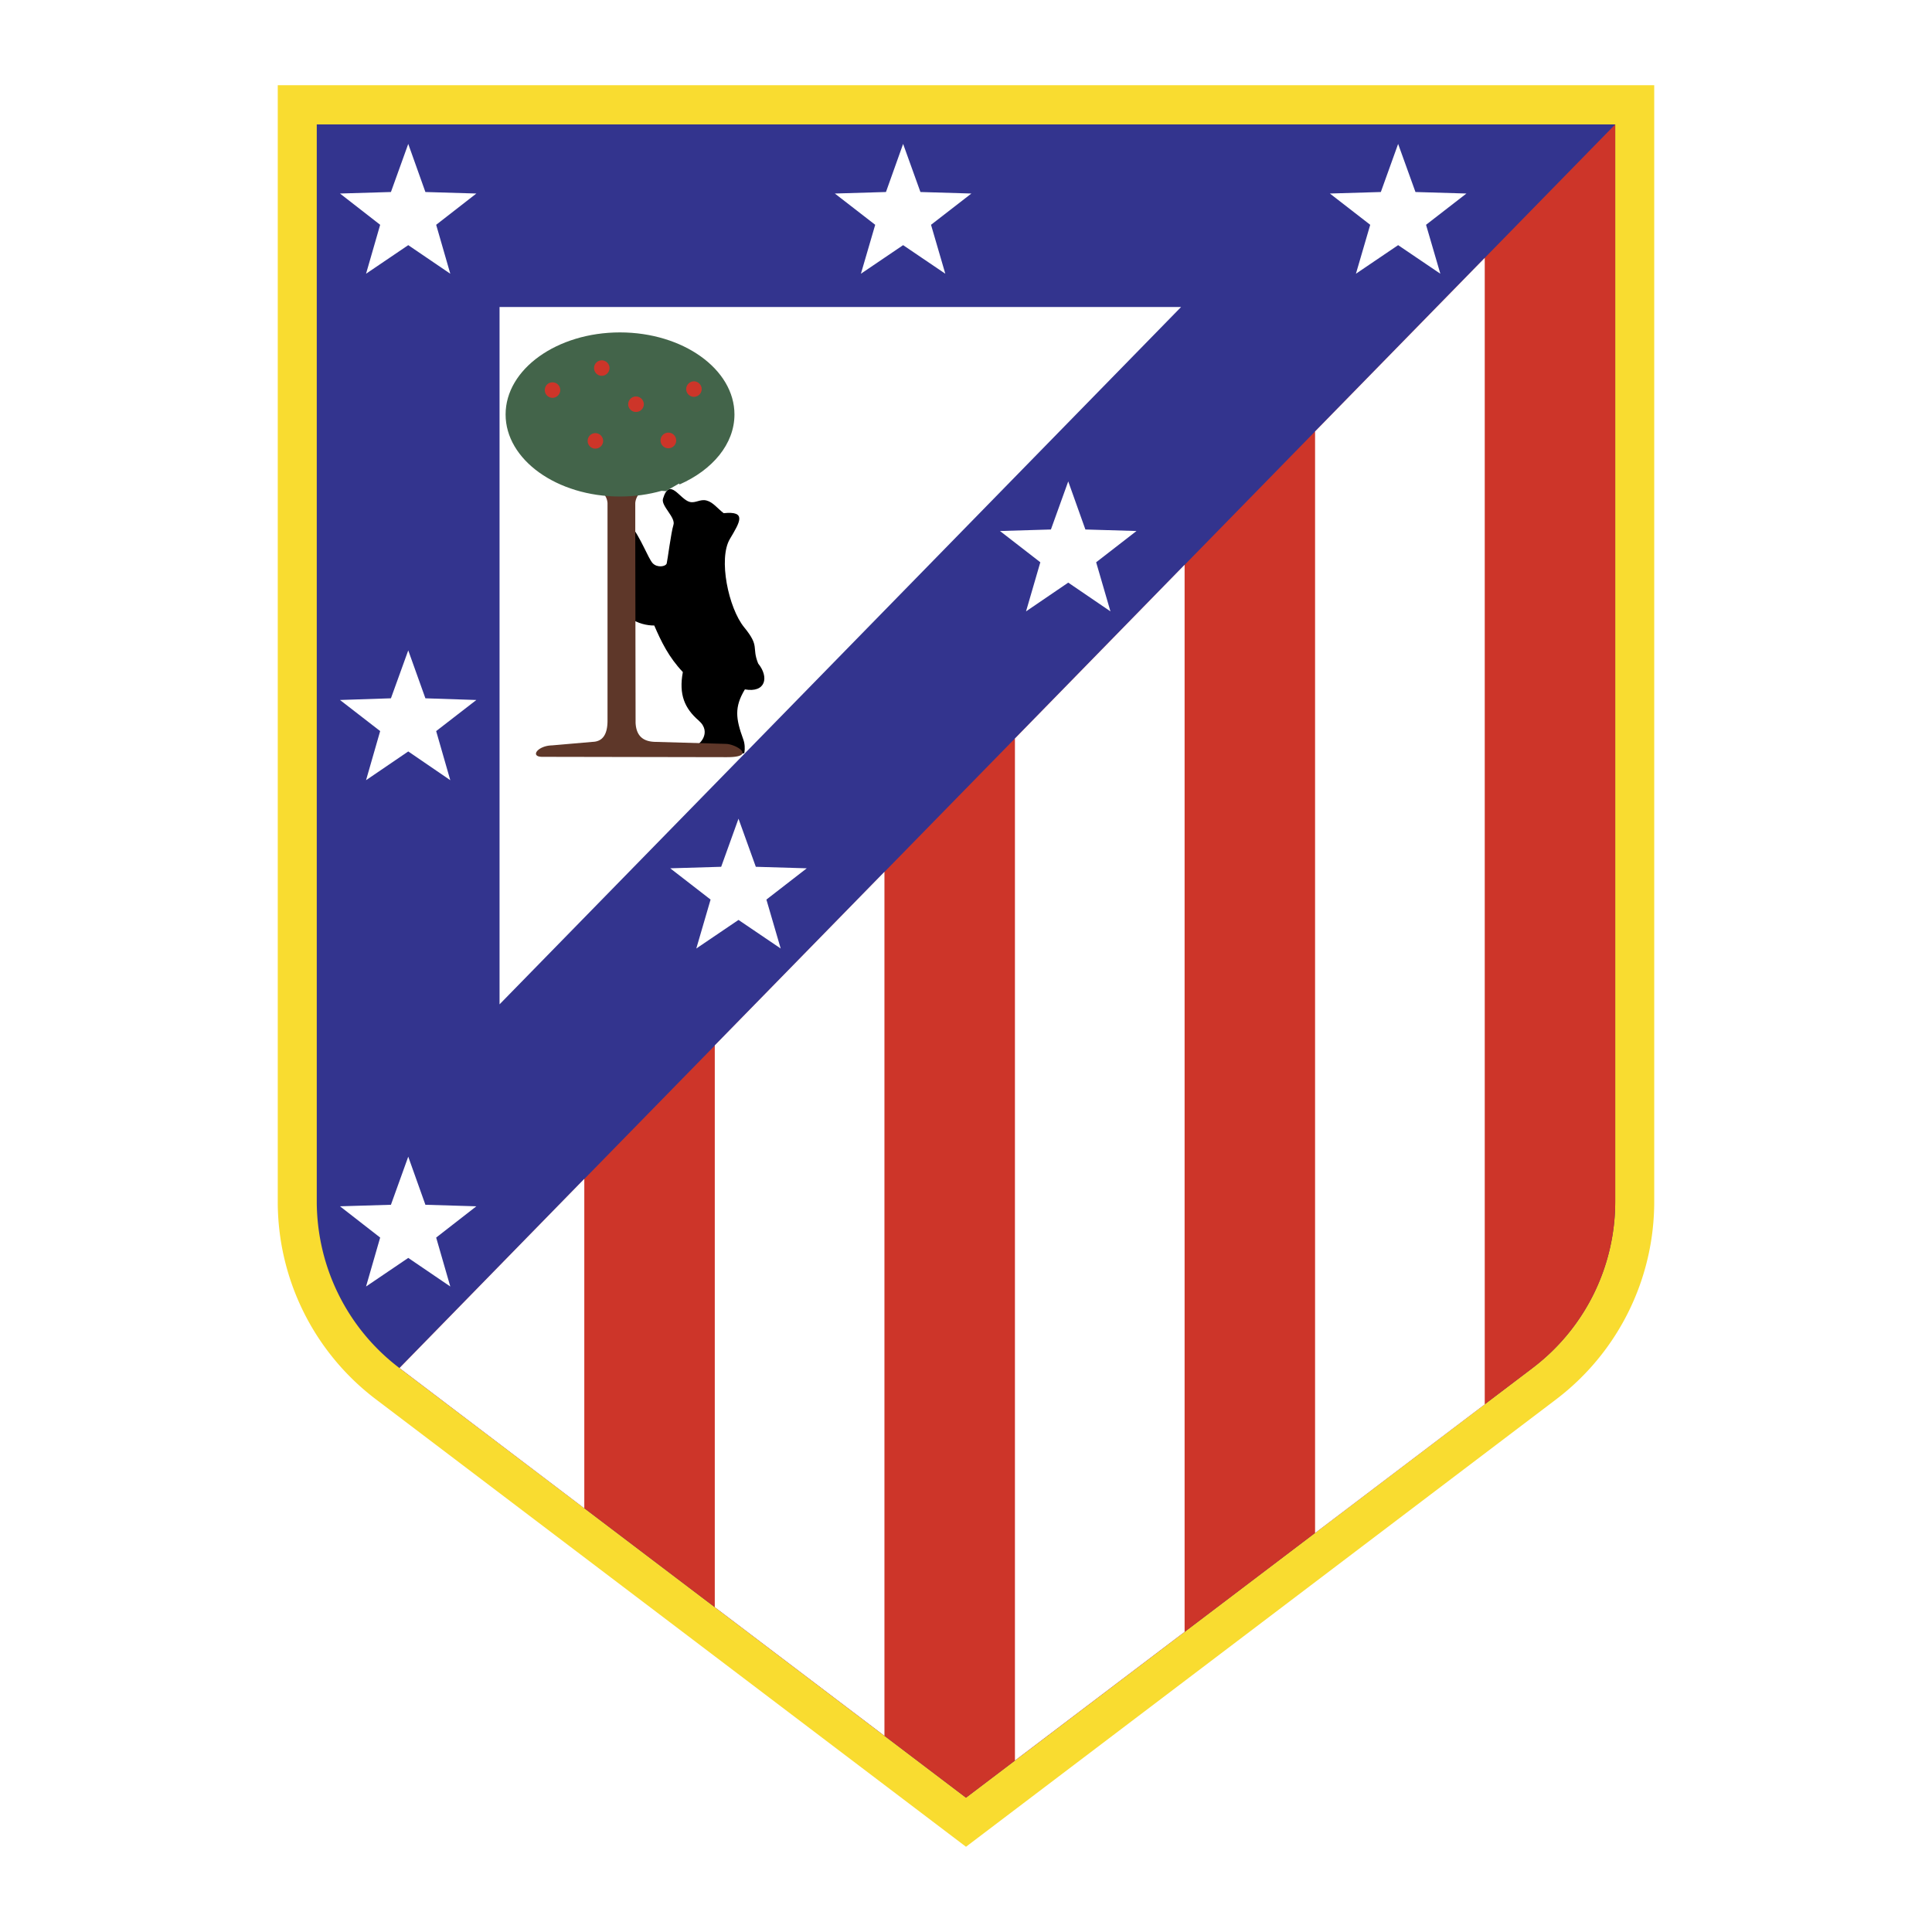<svg xmlns="http://www.w3.org/2000/svg" width="2500" height="2500" viewBox="0 0 192.756 192.756"><g fill-rule="evenodd" clip-rule="evenodd"><path fill="#fff" d="M0 0h192.756v192.756H0V0z"/><path d="M27.712 119.898a24.721 24.721 0 0 0 9.814 19.729l58.851 44.625 58.884-44.642a24.75 24.75 0 0 0 9.781-19.712V8.504H27.712v111.394z" fill="#f9dc30"/><path d="M31.604 119.898c.017 6.542 3.07 12.683 8.271 16.608l56.502 42.847 56.519-42.863a20.825 20.825 0 0 0 8.254-16.592V12.413H31.604v107.485z" fill="#33348e"/><path d="M96.378 179.354l56.519-42.863a20.825 20.825 0 0 0 8.254-16.592V12.413L39.858 136.49l56.52 42.864z" fill="#cd3529"/><path fill="#fff" d="M148.133 25.733l-16.928 17.313v109.901l16.928-12.834V25.733zM118.188 56.35L101.26 73.68v101.966l16.928-12.834V56.35zM88.241 86.983l-16.927 17.313v56.05l16.927 12.834V86.983zM58.296 117.616L39.858 136.49l18.438 13.991v-32.865zM40.731 64.889l-1.728 4.781-5.083.168 4.009 3.103-1.409 4.899 4.211-2.868 4.194 2.868-1.409-4.899 4.009-3.103-5.083-.168-1.711-4.781zM106.578 48.029l-1.728 4.798-5.084.151 4.027 3.12-1.426 4.899 4.211-2.869 4.211 2.869-1.426-4.899 4.026-3.12-5.1-.151-1.711-4.798zM139.492 14.359l-1.726 4.798-5.084.151 4.025 3.12-1.426 4.882 4.211-2.852 4.211 2.852-1.426-4.882 4.028-3.12-5.084-.151-1.729-4.798zM40.731 14.359l-1.728 4.798-5.083.151 4.009 3.12-1.409 4.882 4.211-2.852 4.194 2.852-1.409-4.882 4.009-3.12-5.083-.151-1.711-4.798zM90.104 14.359l-1.712 4.798-5.1.151 4.027 3.12-1.426 4.882 4.211-2.852 4.21 2.852-1.426-4.882 4.027-3.12-5.084-.151-1.727-4.798zM40.731 115.402l-1.728 4.798-5.083.152 4.009 3.12-1.409 4.882 4.211-2.852 4.194 2.852-1.409-4.882 4.009-3.12-5.083-.152-1.711-4.798zM73.68 81.682l-1.728 4.798-5.083.151 4.026 3.12-1.426 4.882 4.211-2.852 4.21 2.852-1.426-4.882 4.027-3.12-5.083-.151-1.728-4.798zM49.84 100.203V30.632h67.994L49.84 100.203z"/><path d="M67.188 52.374c-.235.738-.587 3.523-.671 3.841-.101.319-.939.453-1.393-.016-.453-.47-1.225-2.651-2.231-3.825v9.277c.654.553 1.728.771 2.382.755.704 1.627 1.442 3.153 2.852 4.647-.419 2.248.185 3.624 1.577 4.832s.017 2.566-.503 2.583c-3.557.018 5 1.041 5.066.638.067-.403.05-.923-.118-1.359-.738-2.03-.906-3.188.168-4.966 2.081.369 2.433-1.225 1.325-2.583-.67-1.661.202-1.661-1.392-3.607-1.577-1.93-2.6-6.862-1.426-8.824 1.007-1.694 1.695-2.802-.621-2.567-.621-.47-1.057-1.09-1.694-1.258-.638-.185-1.107.285-1.694.134-1.007-.252-1.997-2.534-2.667-.319-.219.721 1.291 1.862 1.04 2.617z"/><path d="M63.379 52.978l.017 8.74.017 10.402c.067 1.326.771 1.862 1.929 1.896l7.096.202c1.057.034 3.087 1.342.034 1.325l-18.42-.034c-1.191-.034-.386-1.107 1.007-1.141l4.076-.353c.99-.034 1.477-.738 1.477-2.114V50.192a1.58 1.58 0 0 0-.335-.872c.52.05 1.04.067 1.577.067.654 0 1.292-.033 1.913-.117a1.616 1.616 0 0 0-.386.922v2.786h-.002z" fill="#5e3729"/><path d="M67.808 48.331l-.067-.084-1.309.755-.419-.034c-1.292.369-2.701.57-4.161.57-6.291 0-11.408-3.674-11.408-8.187 0-4.512 5.117-8.187 11.408-8.187 6.292 0 11.425 3.674 11.425 8.187 0 2.954-2.198 5.537-5.469 6.98z" fill="#43644a"/><path d="M60.041 37.494a.78.78 0 0 0 .771-.772.78.78 0 0 0-.771-.771.768.768 0 0 0-.771.771.768.768 0 0 0 .771.772zM55.125 39.691a.78.78 0 0 0 .772-.771.77.77 0 0 0-.772-.772.76.76 0 0 0-.771.772c0 .419.335.771.771.771zM59.403 44.758a.77.77 0 0 0 .772-.772.782.782 0 0 0-.772-.772.769.769 0 0 0-.771.772.758.758 0 0 0 .771.772zM66.684 44.724a.78.78 0 1 0 0-1.56.78.78 0 0 0 0 1.56zM63.446 41.101a.774.774 0 0 0 .789-.772.785.785 0 0 0-.789-.772.78.78 0 0 0-.771.772.769.769 0 0 0 .771.772zM69.234 39.59a.769.769 0 0 0 .771-.772c0-.419-.352-.771-.771-.771s-.772.353-.772.771a.77.77 0 0 0 .772.772z" fill="#cd3529"/></g></svg>